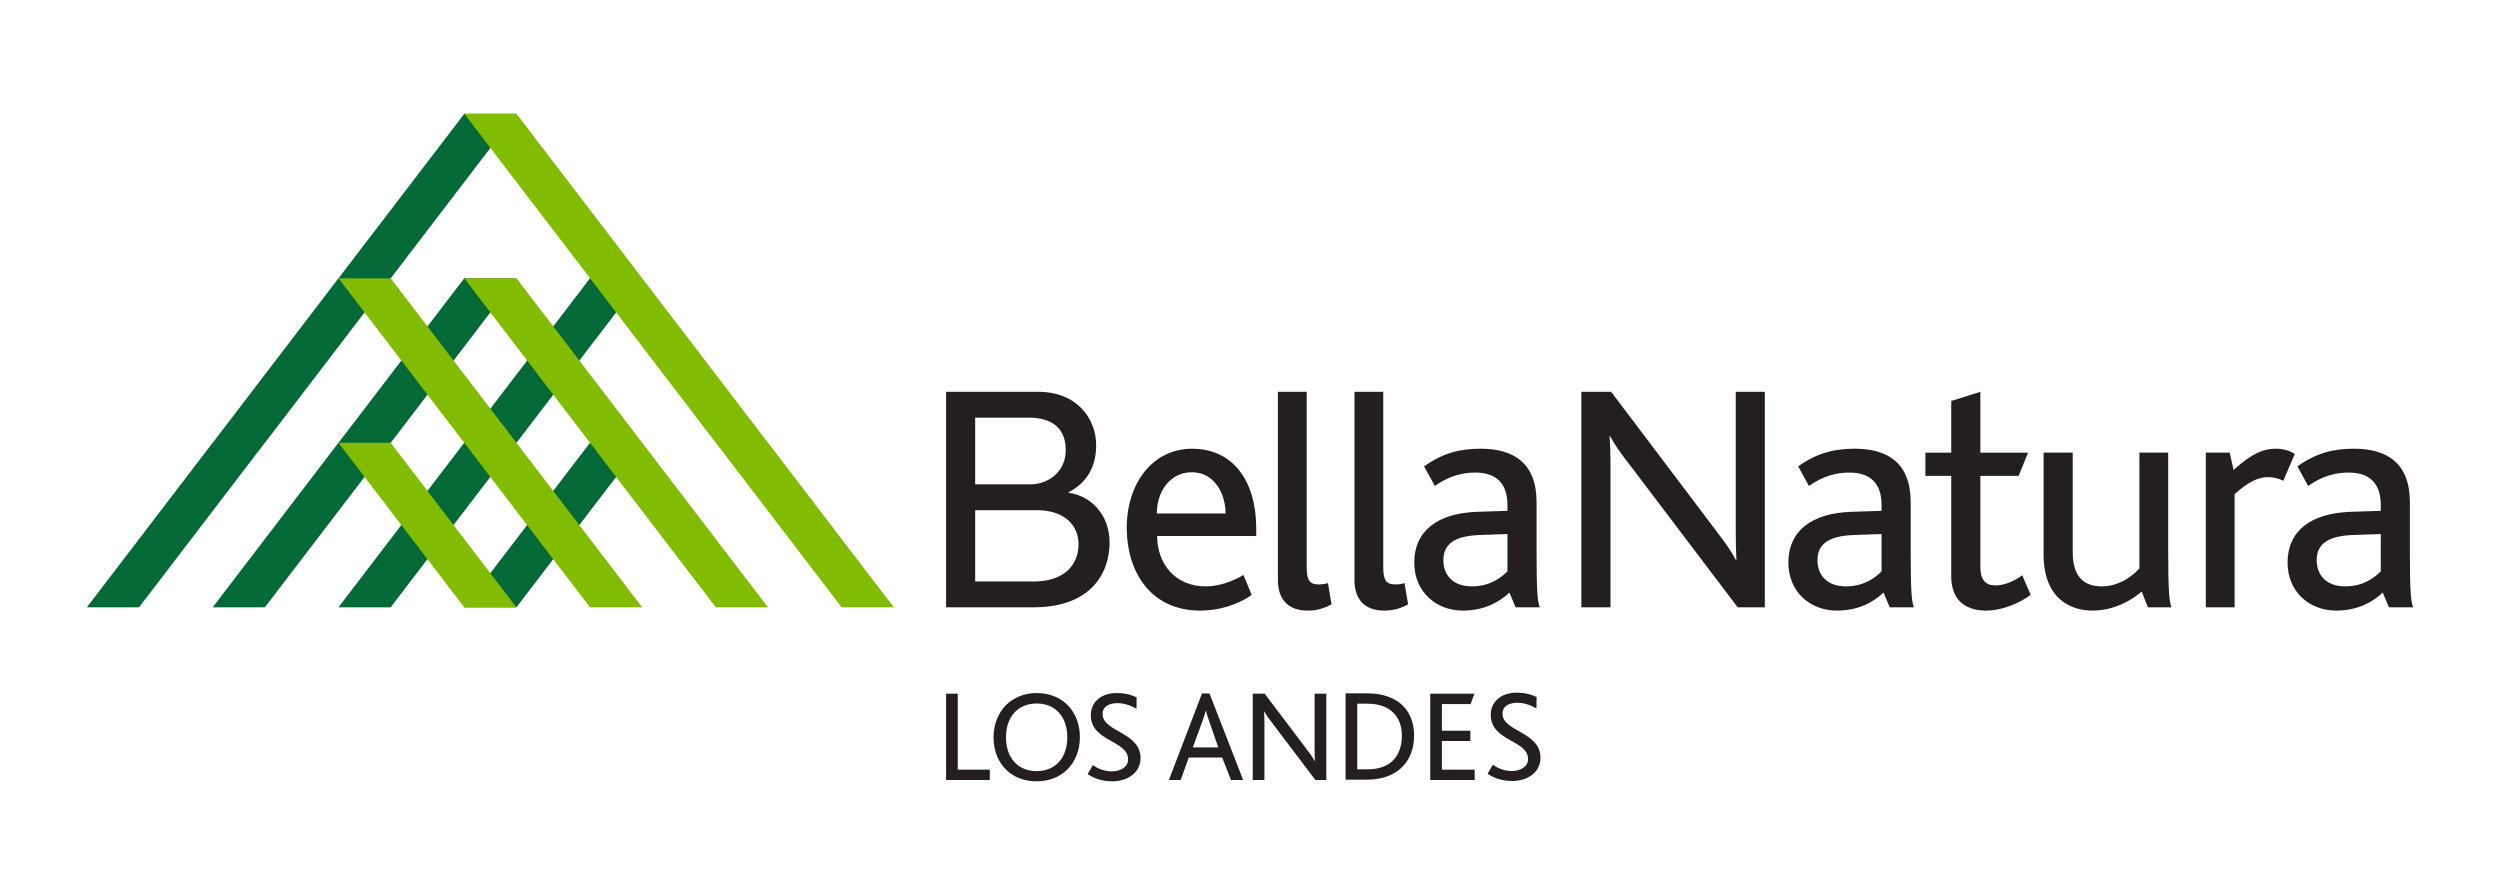 <?xml version="1.0" encoding="utf-8"?><svg version="1.1" id="Layer_1" xmlns="http://www.w3.org/2000/svg" xmlns:xlink="http://www.w3.org/1999/xlink" x="0px" y="0px" width="178.875px" height="64.048px" viewBox="0 0 178.875 64.048" enable-background="new 0 0 178.875 64.048" xml:space="preserve"><g display="none"><polygon display="inline" fill="#FFFFFF" points="36.954,31.684 45.951,19.913 42.215,19.913 33.218,31.684 33.212,31.684 	24.216,43.454 27.951,43.454 36.948,31.684 	"/><polygon display="inline" fill="#FFFFFF" points="33.215,43.454 36.95,43.454 45.949,31.684 42.212,31.684 	"/><polygon display="inline" fill="#FFFFFF" points="27.954,31.684 36.951,19.913 33.215,19.913 24.218,31.684 24.213,31.684 	15.217,43.454 18.952,43.454 27.948,31.684 	"/><polygon display="inline" fill="#FFFFFF" points="18.954,31.684 27.951,19.913 27.956,19.913 36.954,8.144 33.218,8.144 	24.22,19.913 24.216,19.913 15.218,31.684 15.211,31.684 6.214,43.454 9.95,43.454 18.946,31.684 	"/><polygon display="inline" fill="#FFFFFF" points="54.958,31.684 54.953,31.684 45.955,19.913 36.958,8.144 33.224,8.144 	42.22,19.913 42.22,19.913 51.216,31.684 51.223,31.684 60.219,43.454 63.955,43.454 	"/><polygon display="inline" fill="#FFFFFF" points="45.954,31.684 36.956,19.913 33.22,19.913 42.217,31.684 51.215,43.454 	54.95,43.454 45.953,31.684 	"/><polygon display="inline" fill="#FFFFFF" points="27.955,19.913 24.22,19.913 33.217,31.684 33.217,31.684 42.215,43.454 	45.951,43.454 36.954,31.684 	"/><polygon display="inline" fill="#FFFFFF" points="24.218,31.684 33.215,43.454 36.951,43.454 27.954,31.684 	"/><polygon display="inline" fill="#FFFFFF" points="67.692,55.811 67.692,49.634 68.526,49.634 68.526,55.069 70.821,55.069 	70.821,55.811 	"/><path display="inline" fill="#FFFFFF" d="M71.961,50.468c0.552-0.553,1.321-0.881,2.211-0.881c0.957,0,1.772,0.356,2.315,0.966	c0.498,0.562,0.779,1.321,0.779,2.192c0,0.947-0.339,1.763-0.91,2.325c-0.553,0.534-1.303,0.834-2.185,0.834	c-0.852,0-1.574-0.272-2.118-0.769c-0.609-0.563-0.966-1.396-0.966-2.371C71.089,51.837,71.408,51.04,71.961,50.468 M74.172,50.336	c-1.33,0-2.193,0.938-2.193,2.418c0,1.482,0.863,2.419,2.193,2.419c1.331,0,2.193-0.937,2.193-2.419	C76.366,51.349,75.578,50.336,74.172,50.336"/><path display="inline" fill="#FFFFFF" d="M79.583,55.904c-0.834,0-1.396-0.272-1.762-0.516l0.375-0.647	c0.262,0.198,0.759,0.451,1.359,0.451c0.534,0,1.162-0.253,1.162-0.863c0-1.013-1.49-1.219-2.24-2.043	c-0.262-0.281-0.431-0.637-0.431-1.115c0-0.881,0.675-1.584,1.856-1.584c0.655,0,1.124,0.159,1.423,0.309l-0.009,0.826	c-0.374-0.235-0.872-0.413-1.377-0.413c-0.571,0-1.049,0.233-1.049,0.778c0,1.293,2.717,1.283,2.717,3.158	C81.606,55.248,80.726,55.904,79.583,55.904"/><path display="inline" fill="#FFFFFF" d="M88.076,55.81l-0.627-1.611h-2.39l-0.582,1.611h-0.844l2.371-6.195h0.535l2.409,6.195	H88.076z M86.52,51.611c-0.112-0.31-0.188-0.562-0.235-0.77h-0.008c-0.058,0.226-0.133,0.46-0.243,0.76l-0.686,1.874h1.819	L86.52,51.611z"/><path display="inline" fill="#FFFFFF" d="M94.115,55.811L91.1,51.826c-0.338-0.431-0.506-0.674-0.639-0.918h-0.018	c0.018,0.206,0.027,0.459,0.027,0.769v4.134h-0.835v-6.177h0.853l2.897,3.833c0.376,0.497,0.555,0.731,0.675,0.984h0.02	c-0.01-0.233-0.02-0.497-0.02-0.807v-4.011h0.836v6.177H94.115z"/><path display="inline" fill="#FFFFFF" d="M97.793,55.785h-1.517v-6.178h1.517c2.316,0,3.385,1.294,3.385,3.029	C101.178,54.389,100.072,55.785,97.793,55.785 M97.859,50.349h-0.75v4.696h0.741c1.808,0,2.456-1.135,2.456-2.408	C100.307,51.361,99.536,50.349,97.859,50.349"/><polygon display="inline" fill="#FFFFFF" points="102.334,55.811 102.334,49.634 105.493,49.634 105.223,50.374 103.169,50.374 	103.169,52.286 105.203,52.286 105.203,53.017 103.169,53.017 103.169,55.069 105.513,55.069 105.513,55.811 	"/><path display="inline" fill="#FFFFFF" d="M108.2,55.879c-0.835,0-1.396-0.271-1.764-0.516l0.376-0.646	c0.262,0.196,0.76,0.45,1.357,0.45c0.536,0,1.164-0.254,1.164-0.863c0-1.012-1.491-1.218-2.242-2.042	c-0.26-0.281-0.43-0.638-0.43-1.116c0-0.882,0.675-1.584,1.856-1.584c0.655,0,1.123,0.159,1.426,0.31l-0.011,0.824	c-0.374-0.233-0.872-0.411-1.378-0.411c-0.57,0-1.051,0.232-1.051,0.776c0,1.294,2.72,1.284,2.72,3.158	C110.225,55.223,109.344,55.879,108.2,55.879"/><path display="inline" fill="#FFFFFF" d="M73.962,43.453h-6.27v-15.42h6.575c2.878,0,4.164,2.012,4.164,3.814	c0,1.591-0.702,2.714-1.964,3.369v0.047c1.614,0.211,2.924,1.591,2.924,3.557C79.391,41.02,78.035,43.453,73.962,43.453 M69.774,29.882v4.773h3.955c1.239,0,2.526-0.866,2.526-2.457c0-1.427-0.842-2.316-2.644-2.316H69.774z M74.173,36.504h-4.399	v5.101h4.212c2.083,0,3.182-1.123,3.182-2.667C77.168,37.557,76.138,36.504,74.173,36.504"/><path display="inline" fill="#FFFFFF" d="M82.795,38.352c0,1.966,1.264,3.604,3.486,3.604c0.959,0,1.943-0.374,2.691-0.818	l0.584,1.427c-1.005,0.726-2.385,1.124-3.673,1.124c-3.603,0-5.265-2.832-5.265-5.921c0-3.182,1.848-5.662,4.68-5.662	c2.901,0,4.585,2.271,4.585,5.71v0.537H82.795z M85.276,33.789c-1.544,0-2.504,1.357-2.504,2.949h4.916	C87.687,35.311,86.889,33.789,85.276,33.789"/><path display="inline" fill="#FFFFFF" d="M93.563,43.688c-1.52,0-2.128-0.936-2.128-2.177V28.033h2.06v12.564	c0,0.961,0.233,1.218,0.865,1.218c0.14,0,0.352,0,0.654-0.094l0.258,1.521C94.663,43.57,94.147,43.688,93.563,43.688"/><path display="inline" fill="#FFFFFF" d="M99.043,43.688c-1.523,0-2.131-0.936-2.131-2.177V28.033h2.06v12.564	c0,0.961,0.235,1.218,0.866,1.218c0.141,0,0.35,0,0.654-0.094l0.259,1.521C100.143,43.57,99.627,43.688,99.043,43.688"/><path display="inline" fill="#FFFFFF" d="M108.443,43.454l-0.444-1.054c-0.7,0.655-1.756,1.287-3.345,1.287	c-1.872,0-3.463-1.311-3.463-3.44c0-2.223,1.615-3.532,4.516-3.627l2.151-0.069V36.13c0-1.709-0.982-2.317-2.293-2.317	c-1.357,0-2.271,0.515-2.901,0.959l-0.771-1.404c1.382-0.981,2.619-1.263,4.047-1.263c2.318,0,4.002,0.983,4.002,3.837v3.722	c0,2.62,0.069,3.393,0.233,3.791H108.443z M107.858,38.211l-2.012,0.07c-1.825,0.071-2.572,0.68-2.572,1.803	c0,1.053,0.677,1.871,2.033,1.871c1.287,0,2.083-0.608,2.551-1.076V38.211z"/><path display="inline" fill="#FFFFFF" d="M124.332,43.454l-7.534-9.945c-0.844-1.076-1.265-1.685-1.592-2.293h-0.045	c0.045,0.515,0.068,1.146,0.068,1.919v10.319h-2.083V28.033h2.131l7.23,9.571c0.934,1.238,1.381,1.824,1.685,2.456h0.046	c-0.022-0.585-0.046-1.24-0.046-2.012V28.033h2.081v15.421H124.332z"/><path display="inline" fill="#FFFFFF" d="M135.211,43.454l-0.444-1.054c-0.701,0.655-1.755,1.287-3.347,1.287	c-1.873,0-3.462-1.311-3.462-3.44c0-2.223,1.615-3.532,4.517-3.627l2.151-0.069V36.13c0-1.709-0.983-2.317-2.292-2.317	c-1.357,0-2.271,0.515-2.903,0.959l-0.772-1.404c1.382-0.981,2.623-1.263,4.049-1.263c2.316,0,4.003,0.983,4.003,3.837v3.722	c0,2.62,0.068,3.393,0.232,3.791H135.211z M134.626,38.211l-2.012,0.07c-1.825,0.071-2.574,0.68-2.574,1.803	c0,1.053,0.679,1.871,2.035,1.871c1.288,0,2.083-0.608,2.551-1.076V38.211z"/><path display="inline" fill="#FFFFFF" d="M142.116,43.688c-1.731,0-2.504-0.983-2.504-2.435v-7.206h-1.849v-1.661h1.849v-3.697	l2.083-0.655v4.353h3.416l-0.679,1.661h-2.737v6.504c0,0.914,0.351,1.334,1.076,1.334c0.748,0,1.474-0.396,1.919-0.725l0.608,1.403	C144.362,43.242,143.145,43.688,142.116,43.688"/><path display="inline" fill="#FFFFFF" d="M153.682,43.454l-0.445-1.124c-0.819,0.702-2.06,1.357-3.534,1.357	c-1.473,0-3.485-0.772-3.485-4.024v-7.277h2.084v7.113c0,1.684,0.724,2.456,2.081,2.456c1.239,0,2.223-0.748,2.69-1.286v-8.283	h2.061v6.949c0,2.901,0.068,3.627,0.232,4.119H153.682z"/><path display="inline" fill="#FFFFFF" d="M163.372,34.398c-0.327-0.165-0.727-0.258-1.1-0.258c-0.748,0-1.475,0.397-2.387,1.217	v8.097h-2.058V32.386h1.706l0.281,1.239c1.381-1.263,2.223-1.521,3.042-1.521c0.584,0,1.052,0.188,1.334,0.375L163.372,34.398z"/><path display="inline" fill="#FFFFFF" d="M170.93,43.454l-0.445-1.054c-0.701,0.655-1.753,1.287-3.344,1.287	c-1.873,0-3.465-1.311-3.465-3.44c0-2.223,1.615-3.532,4.517-3.627l2.152-0.069V36.13c0-1.709-0.983-2.317-2.293-2.317	c-1.356,0-2.271,0.515-2.902,0.959l-0.771-1.404c1.381-0.981,2.62-1.263,4.048-1.263c2.316,0,4.001,0.983,4.001,3.837v3.722	c0,2.62,0.069,3.393,0.233,3.791H170.93z M170.345,38.211l-2.012,0.07c-1.825,0.071-2.573,0.68-2.573,1.803	c0,1.053,0.677,1.871,2.036,1.871c1.284,0,2.081-0.608,2.549-1.076V38.211z"/></g><g><polygon fill="#026937" points="36.954,31.684 45.951,19.913 42.215,19.913 33.218,31.684 33.212,31.684 24.216,43.454 	27.951,43.454 36.948,31.684 	"/><polygon fill="#026937" points="33.215,43.454 36.95,43.454 45.949,31.684 42.212,31.684 	"/><polygon fill="#026937" points="27.954,31.684 36.951,19.913 33.215,19.913 24.218,31.684 24.213,31.684 15.217,43.454 	18.952,43.454 27.948,31.684 	"/><polygon fill="#026937" points="18.954,31.684 27.951,19.913 27.956,19.913 36.954,8.144 33.218,8.144 24.22,19.913 24.216,19.913 	15.218,31.684 15.211,31.684 6.214,43.454 9.95,43.454 18.946,31.684 	"/><polygon fill="#82BC00" points="54.958,31.684 54.953,31.684 45.955,19.913 36.958,8.144 33.224,8.144 42.22,19.913 42.22,19.913 	51.216,31.684 51.223,31.684 60.219,43.454 63.955,43.454 	"/><polygon fill="#82BC00" points="45.954,31.684 36.956,19.913 33.22,19.913 42.217,31.684 51.215,43.454 54.95,43.454 	45.953,31.684 	"/><polygon fill="#82BC00" points="27.955,19.913 24.22,19.913 33.217,31.684 33.217,31.684 42.215,43.454 45.951,43.454 	36.954,31.684 	"/><polygon fill="#82BC00" points="24.218,31.684 33.215,43.454 36.951,43.454 27.954,31.684 	"/><polygon fill="#231F20" points="67.692,55.811 67.692,49.634 68.526,49.634 68.526,55.069 70.821,55.069 70.821,55.811 	"/><path fill="#231F20" d="M71.961,50.468c0.552-0.553,1.321-0.881,2.211-0.881c0.957,0,1.772,0.356,2.315,0.966	c0.498,0.562,0.779,1.321,0.779,2.192c0,0.947-0.339,1.763-0.91,2.325c-0.553,0.534-1.303,0.834-2.185,0.834	c-0.852,0-1.574-0.272-2.118-0.769c-0.609-0.563-0.966-1.396-0.966-2.371C71.089,51.837,71.408,51.04,71.961,50.468 M74.172,50.336	c-1.33,0-2.193,0.938-2.193,2.418c0,1.482,0.863,2.419,2.193,2.419c1.331,0,2.193-0.937,2.193-2.419	C76.366,51.349,75.578,50.336,74.172,50.336"/><path fill="#231F20" d="M79.583,55.904c-0.834,0-1.396-0.272-1.762-0.516l0.375-0.647c0.262,0.198,0.759,0.451,1.359,0.451	c0.534,0,1.162-0.253,1.162-0.863c0-1.013-1.49-1.219-2.24-2.043c-0.262-0.281-0.431-0.637-0.431-1.115	c0-0.881,0.675-1.584,1.856-1.584c0.655,0,1.124,0.159,1.423,0.309l-0.009,0.826c-0.374-0.235-0.872-0.413-1.377-0.413	c-0.571,0-1.049,0.233-1.049,0.778c0,1.293,2.717,1.283,2.717,3.158C81.606,55.248,80.726,55.904,79.583,55.904"/><path fill="#231F20" d="M88.076,55.81l-0.627-1.611h-2.39l-0.582,1.611h-0.844l2.371-6.195h0.535l2.409,6.195H88.076z M86.52,51.611c-0.112-0.31-0.188-0.562-0.235-0.77h-0.008c-0.058,0.226-0.133,0.46-0.243,0.76l-0.686,1.874h1.819L86.52,51.611z"	/><path fill="#231F20" d="M94.115,55.811L91.1,51.826c-0.338-0.431-0.506-0.674-0.639-0.918h-0.018	c0.018,0.206,0.027,0.459,0.027,0.769v4.134h-0.835v-6.177h0.853l2.897,3.833c0.376,0.497,0.555,0.731,0.675,0.984h0.02	c-0.01-0.233-0.02-0.497-0.02-0.807v-4.011h0.836v6.177H94.115z"/><path fill="#231F20" d="M97.793,55.785h-1.517v-6.178h1.517c2.316,0,3.385,1.294,3.385,3.029	C101.178,54.389,100.072,55.785,97.793,55.785 M97.859,50.349h-0.75v4.696h0.741c1.808,0,2.456-1.135,2.456-2.408	C100.307,51.361,99.536,50.349,97.859,50.349"/><polygon fill="#231F20" points="102.334,55.811 102.334,49.634 105.493,49.634 105.223,50.374 103.169,50.374 103.169,52.286 	105.203,52.286 105.203,53.017 103.169,53.017 103.169,55.069 105.513,55.069 105.513,55.811 	"/><path fill="#231F20" d="M108.2,55.879c-0.835,0-1.396-0.271-1.764-0.516l0.376-0.646c0.262,0.196,0.76,0.45,1.357,0.45	c0.536,0,1.164-0.254,1.164-0.863c0-1.012-1.491-1.218-2.242-2.042c-0.26-0.281-0.43-0.638-0.43-1.116	c0-0.882,0.675-1.584,1.856-1.584c0.655,0,1.123,0.159,1.426,0.31l-0.011,0.824c-0.374-0.233-0.872-0.411-1.378-0.411	c-0.57,0-1.051,0.232-1.051,0.776c0,1.294,2.72,1.284,2.72,3.158C110.225,55.223,109.344,55.879,108.2,55.879"/><path fill="#231F20" d="M73.962,43.453h-6.27v-15.42h6.575c2.878,0,4.164,2.012,4.164,3.814c0,1.591-0.702,2.714-1.964,3.369v0.047	c1.614,0.211,2.924,1.591,2.924,3.557C79.391,41.02,78.035,43.453,73.962,43.453 M69.774,29.882v4.773h3.955	c1.239,0,2.526-0.866,2.526-2.457c0-1.427-0.842-2.316-2.644-2.316H69.774z M74.173,36.504h-4.399v5.101h4.212	c2.083,0,3.182-1.123,3.182-2.667C77.168,37.557,76.138,36.504,74.173,36.504"/><path fill="#231F20" d="M82.795,38.352c0,1.966,1.264,3.604,3.486,3.604c0.959,0,1.943-0.374,2.691-0.818l0.584,1.427	c-1.005,0.726-2.385,1.124-3.673,1.124c-3.603,0-5.265-2.832-5.265-5.921c0-3.182,1.848-5.662,4.68-5.662	c2.901,0,4.585,2.271,4.585,5.71v0.537H82.795z M85.276,33.789c-1.544,0-2.504,1.357-2.504,2.949h4.916	C87.687,35.311,86.889,33.789,85.276,33.789"/><path fill="#231F20" d="M93.563,43.688c-1.52,0-2.128-0.936-2.128-2.177V28.033h2.06v12.564c0,0.961,0.233,1.218,0.865,1.218	c0.14,0,0.352,0,0.654-0.094l0.258,1.521C94.663,43.57,94.147,43.688,93.563,43.688"/><path fill="#231F20" d="M99.043,43.688c-1.523,0-2.131-0.936-2.131-2.177V28.033h2.06v12.564c0,0.961,0.235,1.218,0.866,1.218	c0.141,0,0.35,0,0.654-0.094l0.259,1.521C100.143,43.57,99.627,43.688,99.043,43.688"/><path fill="#231F20" d="M108.443,43.454l-0.444-1.054c-0.7,0.655-1.756,1.287-3.345,1.287c-1.872,0-3.463-1.311-3.463-3.44	c0-2.223,1.615-3.532,4.516-3.627l2.151-0.069V36.13c0-1.709-0.982-2.317-2.293-2.317c-1.357,0-2.271,0.515-2.901,0.959	l-0.771-1.404c1.382-0.981,2.619-1.263,4.047-1.263c2.318,0,4.002,0.983,4.002,3.837v3.722c0,2.62,0.069,3.393,0.233,3.791H108.443	z M107.858,38.211l-2.012,0.07c-1.825,0.071-2.572,0.68-2.572,1.803c0,1.053,0.677,1.871,2.033,1.871	c1.287,0,2.083-0.608,2.551-1.076V38.211z"/><path fill="#231F20" d="M124.332,43.454l-7.534-9.945c-0.844-1.076-1.265-1.685-1.592-2.293h-0.045	c0.045,0.515,0.068,1.146,0.068,1.919v10.319h-2.083V28.033h2.131l7.23,9.571c0.934,1.238,1.381,1.824,1.685,2.456h0.046	c-0.022-0.585-0.046-1.24-0.046-2.012V28.033h2.081v15.421H124.332z"/><path fill="#231F20" d="M135.211,43.454l-0.444-1.054c-0.701,0.655-1.755,1.287-3.347,1.287c-1.873,0-3.462-1.311-3.462-3.44	c0-2.223,1.615-3.532,4.517-3.627l2.151-0.069V36.13c0-1.709-0.983-2.317-2.292-2.317c-1.357,0-2.271,0.515-2.903,0.959	l-0.772-1.404c1.382-0.981,2.623-1.263,4.049-1.263c2.316,0,4.003,0.983,4.003,3.837v3.722c0,2.62,0.068,3.393,0.232,3.791H135.211	z M134.626,38.211l-2.012,0.07c-1.825,0.071-2.574,0.68-2.574,1.803c0,1.053,0.679,1.871,2.035,1.871	c1.288,0,2.083-0.608,2.551-1.076V38.211z"/><path fill="#231F20" d="M142.116,43.688c-1.731,0-2.504-0.983-2.504-2.435v-7.206h-1.849v-1.661h1.849v-3.697l2.083-0.655v4.353	h3.416l-0.679,1.661h-2.737v6.504c0,0.914,0.351,1.334,1.076,1.334c0.748,0,1.474-0.396,1.919-0.725l0.608,1.403	C144.362,43.242,143.145,43.688,142.116,43.688"/><path fill="#231F20" d="M153.682,43.454l-0.445-1.124c-0.819,0.702-2.06,1.357-3.534,1.357c-1.473,0-3.485-0.772-3.485-4.024	v-7.277h2.084v7.113c0,1.684,0.724,2.456,2.081,2.456c1.239,0,2.223-0.748,2.69-1.286v-8.283h2.061v6.949	c0,2.901,0.068,3.627,0.232,4.119H153.682z"/><path fill="#231F20" d="M163.372,34.398c-0.327-0.165-0.727-0.258-1.1-0.258c-0.748,0-1.475,0.397-2.387,1.217v8.097h-2.058V32.386	h1.706l0.281,1.239c1.381-1.263,2.223-1.521,3.042-1.521c0.584,0,1.052,0.188,1.334,0.375L163.372,34.398z"/><path fill="#231F20" d="M170.93,43.454l-0.445-1.054c-0.701,0.655-1.753,1.287-3.344,1.287c-1.873,0-3.465-1.311-3.465-3.44	c0-2.223,1.615-3.532,4.517-3.627l2.152-0.069V36.13c0-1.709-0.983-2.317-2.293-2.317c-1.356,0-2.271,0.515-2.902,0.959	l-0.771-1.404c1.381-0.981,2.62-1.263,4.048-1.263c2.316,0,4.001,0.983,4.001,3.837v3.722c0,2.62,0.069,3.393,0.233,3.791H170.93z M170.345,38.211l-2.012,0.07c-1.825,0.071-2.573,0.68-2.573,1.803c0,1.053,0.677,1.871,2.036,1.871	c1.284,0,2.081-0.608,2.549-1.076V38.211z"/></g></svg>